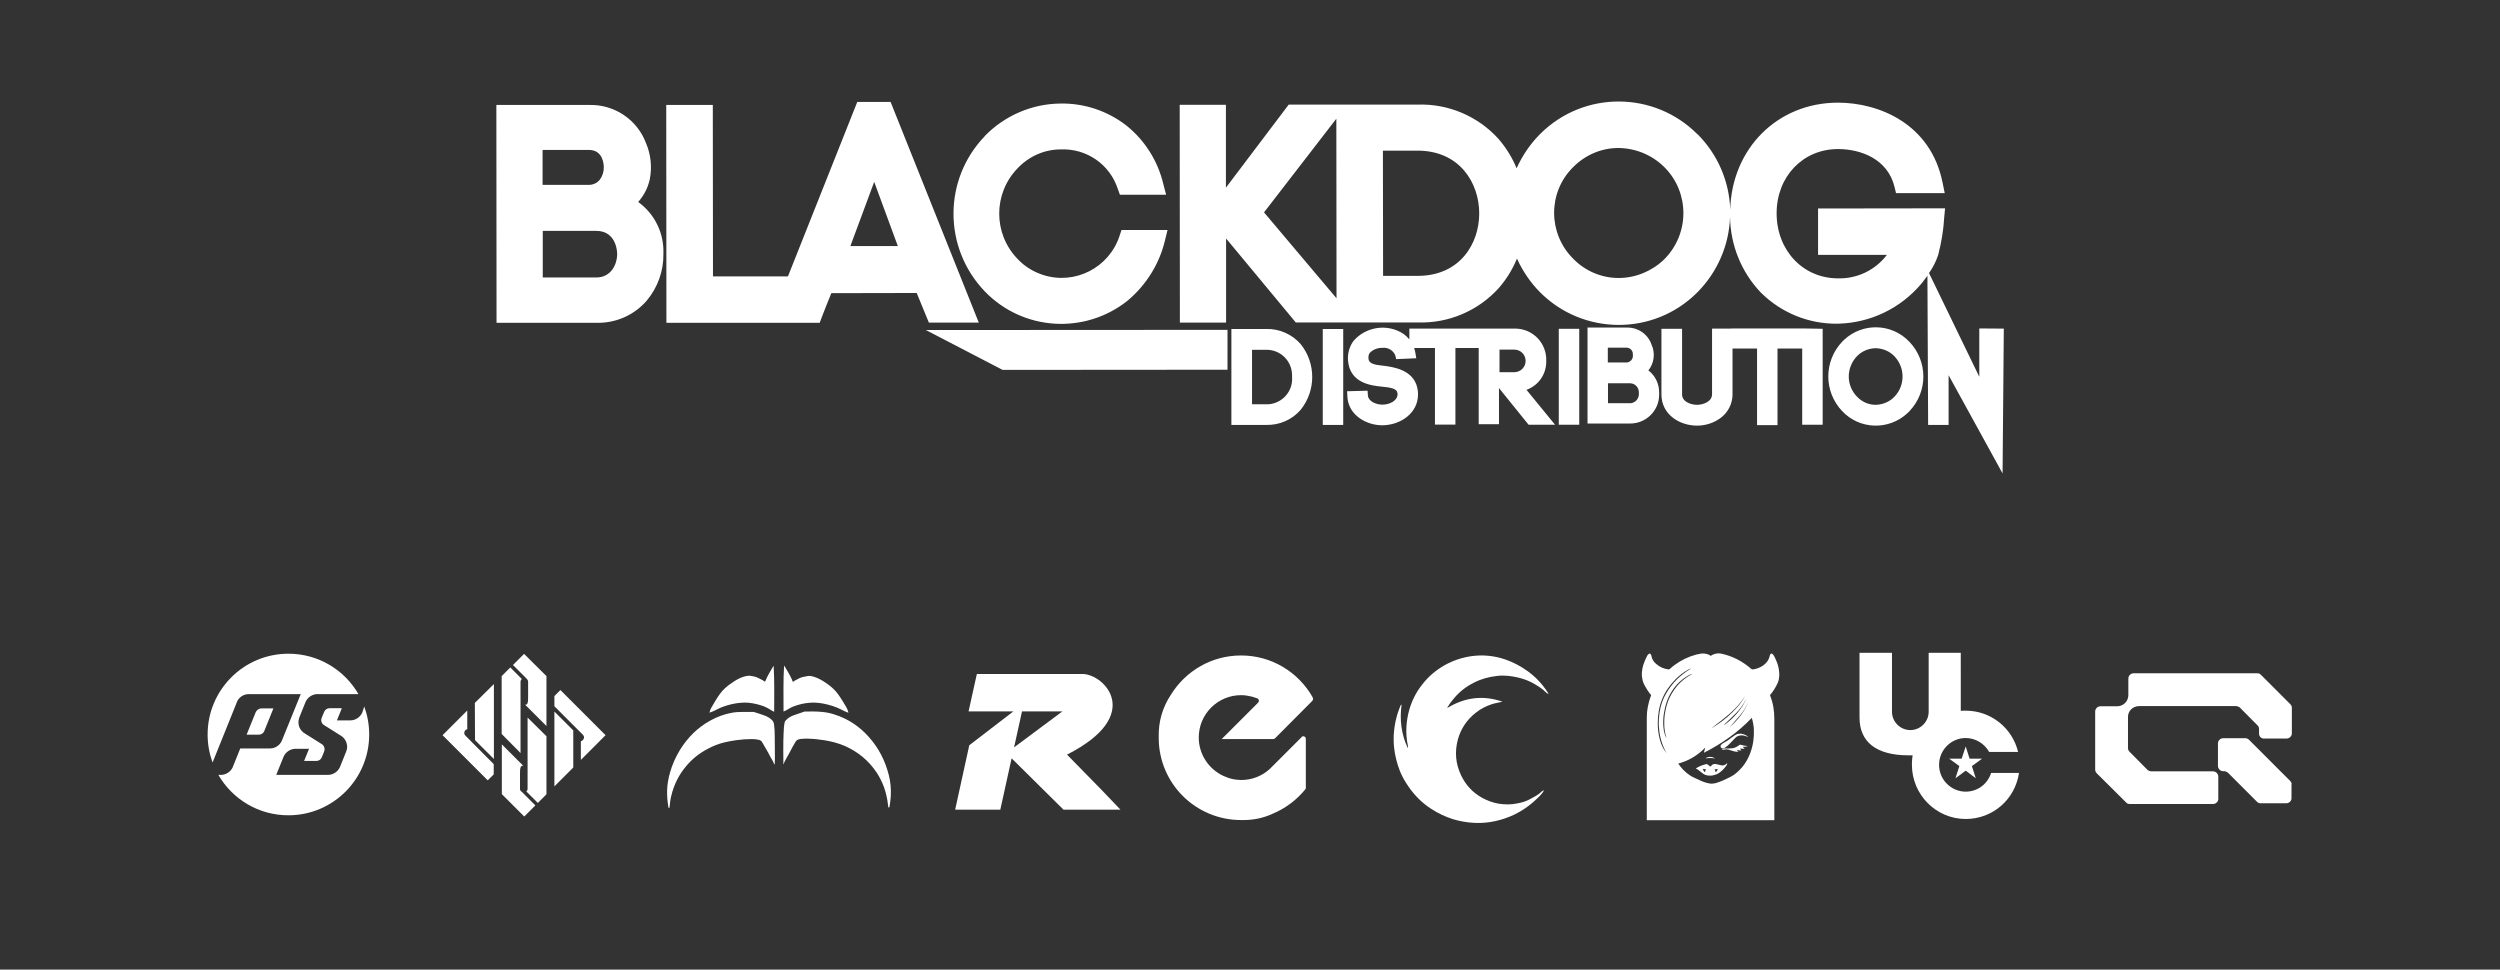 <?xml version="1.0" encoding="UTF-8"?> <svg xmlns="http://www.w3.org/2000/svg" xmlns:xlink="http://www.w3.org/1999/xlink" version="1.1" id="Capa_1" x="0px" y="0px" viewBox="0 0 1417.3 549.7" style="enable-background:new 0 0 1417.3 549.7;" xml:space="preserve"><rect x="0" y="0" width="1417.3" height="549.7" fill="#333333" stroke="none"/> <style type="text/css"> .st0{fill-rule:evenodd;clip-rule:evenodd;fill:#FFFFFF;} .st1{fill:#FFFFFF;} </style> <path id="Forma_1_00000138561480165587654410000000521950128064827776_" class="st0" d="M361.8,114.5c3.3-3.7,5.6-8.2,6.6-13 c1.3-6.8,0.6-13.8-2.1-20.2c-5-13.5-18-22.2-32.4-21.8l-52.5,0l0.1,123.5l56.6,0c10.9,0.3,21.4-4.3,28.5-12.5 c6.3-7.5,9.7-17,9.5-26.8C376.5,132.2,371.2,121.3,361.8,114.5z M338.1,157.3l-30.4,0l0-26.4l30.4,0c9.3,0,11.7,8.2,11.8,13.1 C349.8,150.4,346.1,157.3,338.1,157.3L338.1,157.3z M340,101.9c-1.5,1.9-3.9,3-6.4,2.9l-26,0V85l26.3,0c8.2,0,8.4,8.7,8.4,9.7 C342.4,97.2,341.6,99.8,340,101.9z M558.3,165.2c21.6,22.4,56.6,24.6,80.9,5.3c10.5-8.8,18-20.7,21.2-34l1.5-6.1l-26.1,0l-1.1,3.3 c-5.9,18.1-25.4,28.1-43.6,22.1c-5.4-1.8-10.3-4.8-14.2-9c-13.9-14.3-13.9-37.1,0-51.4c6.4-6.8,15.2-10.7,24.5-10.7 c14.6-0.6,27.8,8.5,32.3,22.4l1.2,3.3l26.2,0l-1.6-6.1c-3.1-13.1-10.5-24.8-21-33.2c-10.6-8.2-23.7-12.6-37.1-12.4 c-16.3,0.1-31.8,6.8-43.1,18.4l0,0.1C534.6,101.8,534.7,140.6,558.3,165.2L558.3,165.2z M717.8,186.5h-19.7l0,54.4h19.7 c7.5,0.2,14.7-2.9,19.6-8.6c8.7-10.9,8.7-26.3,0-37.2C732.5,189.5,725.3,186.3,717.8,186.5z M717.9,229.2h-8.1l0-30.9h8.1 c8-0.1,14.5,6.3,14.6,14.3c0,0.4,0,0.8,0,1.2c0.6,7.9-5.4,14.8-13.4,15.4C718.7,229.2,718.3,229.2,717.9,229.2L717.9,229.2z M749.9,240.9h11.6l0-54.4h-11.6L749.9,240.9z M883.7,240.8h11.6l0-54.4h-11.6L883.7,240.8z M876.6,204.5 c0.3-9.7-7.2-17.8-16.9-18.2c-0.4,0-0.8,0-1.2,0h-18.6h-1.4l-39.5,0v6.1c-1-1.2-2.1-2.2-3.3-3.1c-9.1-6-21.3-4.2-28.4,4 c-2.3,3.2-3.4,7.1-3.1,11l0,0c1,13,13.3,14.3,19.2,14.9c4.3,0.4,8.2,1,8.7,3.1c0.1,0.4,0.2,0.8,0.2,1.2c0,3.6-4.4,5.9-8.6,5.9 c-3.7,0-7.8-1.9-8.2-5l0,0l-0.2-2.9l-11.6,0.3l0.2,3.7v0.1c1,10.1,11,15.5,19.7,15.5c10,0,20.3-6.6,20.3-17.5c0-1.2-0.1-2.5-0.4-3.7 l0-0.1c-2.4-10.3-13.8-11.7-18.7-12.4h-0.1c-6-0.6-8.7-1.3-8.9-4.2c-0.1-1.1,0.1-2.2,0.7-3.1c1.8-1.9,4.4-2.9,7-2.9h0.2 c3.2-0.4,6.3,1.5,7.4,4.5l0.4,1.9l11.4-0.5l-0.4-2.5c-0.2-1.1-0.4-2.2-0.8-3.3h11.8l0,43.4h11.6l0-43.4h13.2l0,43.2h11.5V220 l16.8,20.8h15l-16.2-19.8C872.5,218.4,876.8,211.8,876.6,204.5L876.6,204.5z M850.1,198.2h8.4c3.5,0,6.4,2.8,6.4,6.4 c0,3.5-2.8,6.4-6.4,6.4c0,0,0,0,0,0h-8.4V198.2z M934.5,210c3.3-4.1,4-9.8,1.8-14.6c-2-5.9-7.6-9.8-13.9-9.7H900l0,54.4l24.2,0 c9,0,16.4-7.3,16.4-16.3c0-0.3,0-0.7,0-1C940.7,217.8,938.5,213,934.5,210L934.5,210z M924.3,228.6h-12.7v-11.3h12.7 c2.8,0.1,4.9,2.5,4.8,5.3c0,0.1,0,0.2,0,0.3c0.3,2.8-1.8,5.4-4.6,5.7C924.3,228.6,924.3,228.6,924.3,228.6L924.3,228.6z M922.3,205.5h-10.8v-8.4h10.9c2.1,0.2,3.5,2,3.3,4.1c0.3,2.1-1.2,4-3.3,4.3C922.5,205.5,922.4,205.5,922.3,205.5L922.3,205.5z M1022.3,186.2l-40.8,0v0.1h-10.9l0,37.2c0,4.3-5.2,6-8.5,6c-3.3,0-8.5-1.6-8.5-5.9l0-37.2h-11.7l0,37.2c0,11.5,10.4,17.7,20.2,17.7 c4.8,0,9.5-1.5,13.4-4.4c4.2-3.1,6.7-8.1,6.7-13.3v-26h13.9l0,43.4h11.6l0-43.4h14l0,43.2h11.6l0-54.4L1022.3,186.2L1022.3,186.2 L1022.3,186.2z M1082.5,193.8c-10-10.6-26.6-11-37.1-1.1c-0.4,0.4-0.8,0.7-1.1,1.1c-10.4,11-10.4,28.2,0,39.2 c9.9,10.6,26.5,11.1,37.1,1.2c0.4-0.4,0.8-0.8,1.2-1.2C1093,222,1093,204.8,1082.5,193.8L1082.5,193.8z M1063.4,229.5 c-4.1,0-7.9-1.7-10.7-4.7c-2.9-3-4.6-7.1-4.6-11.3c0-4.2,1.6-8.3,4.5-11.4c2.8-3,6.7-4.6,10.7-4.7c4.1,0.1,8,1.7,10.8,4.7 c6,6.4,6,16.3,0,22.7C1071.4,227.7,1067.5,229.4,1063.4,229.5z M1122.1,186.2l0,27.4l-28.5-58.8c2.2-3.1,4-6.6,5.2-10.3 c1.8-6.9,3-13.9,3.4-21.1l0.5-5.3l-72,0.1l0,26.3l39,0c-6.5,8.6-16.8,13.6-27.7,13.3c-19.8,0-34.8-15.8-34.8-36.9 c0-20.8,14.9-36.4,34.8-36.4c12.9,0,28.1,5.6,32,21.3l0.9,3.7l27.6,0l-1.2-5.9c-6.7-33.5-36.2-45.4-59.3-45.4 c-34.3,0-60.2,26-61.1,60.7c-0.5-16.1-7.1-31.3-18.4-42.7l-0.1,0c-24.5-24.7-64.4-24.9-89.1-0.4c-0.2,0.2-0.3,0.3-0.5,0.5l0,0 c-5.4,5.5-9.8,12-13,19.1c-2.5-6.1-6-11.7-10.3-16.7c-11.7-12.9-28.5-20-45.9-19.4l-39.7,0h-6.3l-27,0l-35.6,47.1l0-47l-26.2,0 l0.1,123.5l26.2,0l0-47.7l39.5,47.6h23.1h11.4l34.6,0c17.4,0.6,34.2-6.5,45.9-19.4c4.4-5,7.9-10.7,10.4-16.8 c3.2,7,7.5,13.4,12.9,18.9c24.5,24.7,64.4,25,89.1,0.5c0.2-0.2,0.4-0.4,0.5-0.5l0,0c11.2-11.4,17.8-26.6,18.3-42.6 c0.2,16,6.4,31.4,17.5,43c11.6,11.5,27.3,17.9,43.7,17.6c18.2-0.4,35.4-8.6,47.2-22.6c0,0,1.6-1.9,3.5-4.6l0.4,84.6h11.6l0-28.2 l30.6,55.7l0.7-82.1L1122.1,186.2z M917.6,157.6c-9.7,0-19-4-25.7-10.9l0,0c-14.3-14.2-14.5-37.4-0.3-51.7c0.1-0.1,0.1-0.1,0.2-0.2 l0,0c6.8-6.9,16-10.9,25.7-10.9c9.8,0.1,19.2,4,26.1,10.9c14.4,14.4,14.3,37.8-0.1,52.2C936.6,153.7,927.3,157.6,917.6,157.6z M803.7,156.4h-19.6l-0.1-71h19.6c24,0,35,18.4,35,35.6C838.6,138.1,827.7,156.4,803.7,156.4L803.7,156.4z M757.7,169.1l-41.1-48.7 l41-53.1L757.7,169.1z M568.4,209.7l127.5-0.1V187l-171,0.1L568.4,209.7z M519.7,166.1l6.9,16.8l28.3,0l-50-125.1H486l-39.3,98.9 l-42.5,0l-0.1-97.2l-26.4,0l0.1,123.5l58.4,0H458h6.7l1.2-3.2c1.4-3.7,3.2-8.2,5.4-13.6L519.7,166.1z M495.6,103.1l13.4,36.4 l-26.9,0L495.6,103.1z"></path> <g> <polygon class="st1" points="1116.6,430.1 1114.4,423.2 1112.1,430.1 1105,430.1 1110.8,434.3 1108.6,441.2 1114.4,436.9 1120.1,441.2 1117.9,434.3 1123.7,430.1 "></polygon> <path class="st1" d="M146.7,416.5L146.7,416.5c1.4,0,2.6-0.8,3.1-2c0-0.1,5.2-12.9,5.2-12.9h-6.8h0c-1.4,0-2.6,0.9-3.2,2.1 c0,0,0,0,0,0l-5.2,12.8H146.7z"></path> <path class="st1" d="M205.4,403.9c-1.1,2.6-3.8,4.5-6.8,4.5c0,0,0,0,0,0c0,0,0,0,0,0H191l2.8-6.9h-6.9h0c-1.4,0-2.6,0.8-3.1,2 c0,0.1-1.4,3.4-1.4,3.4c-0.2,0.4-0.2,0.8-0.3,1.2c0,0,0,0.2,0,0.3c0.1,1.1,0.6,2.1,1.5,2.6c0,0,10,6.3,10,6.3 c1.9,1.3,3.2,3.6,3.2,6.1c0,0.3,0,0.7-0.1,1c-0.1,0.6-0.2,1.2-0.5,1.8l-3.5,8.7c-1.2,2.6-3.8,4.4-6.8,4.4h-29.3l4.2-10.4 c1.2-2.6,3.8-4.4,6.8-4.4h7.6l-2.8,6.9h6.9h0c1.4,0,2.6-0.8,3.1-2c0,0,1.3-3.2,1.3-3.2c0,0,0.3-0.9,0.3-1.4v0c0-0.1,0-0.2,0-0.3 c-0.1-1.1-0.6-2-1.5-2.6c0,0-9.4-5.9-9.4-5.9l-0.6-0.4c0,0-0.3-0.2-0.5-0.3c-1.7-1.4-2.8-3.4-2.8-5.8c0-0.4,0-0.7,0.1-1.1 c0.1-0.6,0.2-1.2,0.4-1.7l3.5-8.7c1.1-2.6,3.8-4.5,6.8-4.5h23.2c-7.9-13.7-22.7-22.9-39.7-22.9c-25.3,0-45.8,20.5-45.8,45.8 c0,5.6,1,10.9,2.8,15.9l13.5-33.5c0,0,0.3-0.7,0.4-1.1c1.2-2.5,3.7-4.2,6.7-4.2h29.4l-10.8,26.6c-1.2,2.5-3.7,4.2-6.7,4.2h0h-16.8 l-4.1,10.2l-0.1,0.3c-1.1,2.6-3.8,4.5-6.8,4.5h0h0h-1.4c7.9,13.7,22.7,22.9,39.7,22.9c25.3,0,45.8-20.5,45.8-45.8 c0-5.6-1-10.9-2.8-15.9L205.4,403.9z"></path> <path class="st1" d="M297.1,370.7l-6.3,6.3l7.9,7.9c0.4,0.4,0.7,1,0.7,1.6l0,8.3c0,3.2-0.1,4.9-1.7,4.7l12.1,12.1v-28.3 L297.1,370.7z"></path> <path class="st1" d="M295.1,426.9v-40.3c0,0,0,0,0-0.1c0-0.6,0.3-1.2,0.7-1.6l-6.5-6.5l-4.9,4.9v32.8L295.1,426.9z"></path> <path class="st1" d="M294.8,447.2l0-8.3c0-3.2,0.1-4.9,1.8-4.8l-12.1-12.1v28.2l12.7,12.7l6.3-6.3l-7.8-7.8 C295.1,448.5,294.8,447.9,294.8,447.2"></path> <path class="st1" d="M299.1,406.8v40.4l0,0c0,0.6-0.3,1.2-0.7,1.5l6.5,6.5l4.9-4.9v-32.9L299.1,406.8z"></path> <path class="st1" d="M263.9,417.1c-0.4-0.4-0.7-0.9-0.7-1.6c0-1,0.7-1.9,1.7-2.1v-10.6l-14,14l25.6,25.6l3.4-3.4v-5.8L263.9,417.1z "></path> <polygon class="st1" points="269.2,398.5 269.3,419.6 280,430.3 280,387.8 "></polygon> <path class="st1" d="M329.3,420.2v10.6l14-14l-25.6-25.6l-3.4,3.4v5.8l16.1,16.1c0.4,0.4,0.7,0.9,0.7,1.6 C331,419.1,330.3,420,329.3,420.2"></path> <polygon class="st1" points="314.3,445.8 325,435.1 325,414.1 314.3,403.4 "></polygon> <path class="st1" d="M503.6,457.7c-0.1-0.8-0.2-1.6-0.3-2.4c-0.8-6.2-2.8-12-6.3-17.3c-4.6-6.9-10.7-11.9-18.3-15.2 c-3.6-1.5-7.3-2.5-11.1-3.1c-2.8-0.4-5.6-0.8-8.4-0.9c-1.7-0.1-3.4-0.1-5,0.1c-0.4,0-0.7,0.1-1.1,0.2c-1,0.2-1.7,0.7-2.2,1.6 c-1.2,1.9-2.2,3.9-3.3,6c-0.6,1.2-1.3,2.3-1.9,3.4c-0.5,1-1.1,1.9-1.4,3c0,0.1-0.1,0.1-0.1,0.3c-0.1-0.3-0.1-0.4-0.1-0.5 c0-0.8,0-1.5,0-2.3c0-3.6-0.1-7.1,0-10.7c0-2.4,0.2-4.9,0.3-7.3c0.1-1,0.2-2,0.4-2.9c0.1-0.5,0.3-1,0.7-1.3 c1.2-1.4,2.8-2.3,4.5-2.9c1.9-0.7,3.9-1.3,5.8-2c0.2-0.1,0.3-0.1,0.5-0.1c3.2-0.1,6.4-0.1,9.6,0.2c2.5,0.2,4.9,0.7,7.3,1.5 c7.8,2.5,14.3,6.9,19.6,13c5.5,6.2,9.1,13.4,11.1,21.4c1,3.9,1.3,7.8,1.1,11.9c-0.1,2-0.4,3.9-0.7,5.8 C504.2,457.8,504.2,457.8,503.6,457.7z"></path> <path class="st1" d="M439,433.4c-0.1,0-0.1,0-0.1-0.1c-0.5-1.6-1.4-2.9-2.2-4.3c-0.8-1.5-1.5-3-2.4-4.4c-0.7-1.3-1.5-2.5-2.2-3.8 c-0.4-0.8-1.1-1.2-2-1.4c-1.3-0.3-2.6-0.4-3.9-0.4c-2.9,0-5.7,0.2-8.6,0.6c-2.2,0.3-4.5,0.7-6.6,1.2c-3.5,0.8-6.8,2.1-9.9,3.8 c-4.6,2.4-8.6,5.6-11.9,9.5c-4.3,5-7.2,10.8-8.7,17.3c-0.5,2-0.7,4-0.9,6.1c0,0.2,0,0.5-0.3,0.5c-0.3,0-0.4-0.3-0.4-0.5 c-0.5-3.1-0.8-6.3-0.7-9.5c0.1-3.4,0.7-6.7,1.6-9.9c1.3-4.6,3.2-8.9,5.7-13c4.3-6.9,9.8-12.5,17-16.5c3.9-2.2,8-3.7,12.3-4.5 c2.1-0.4,4.2-0.5,6.3-0.5c1.9,0,3.8,0,5.7,0c0.3,0,0.5,0,0.8,0.1c1.9,0.6,3.8,1.2,5.7,1.9c1.5,0.5,2.9,1.3,4.1,2.4 c0.8,0.7,1.3,1.6,1.4,2.6c0.3,2.1,0.4,4.3,0.4,6.4c0,3.8,0.1,7.7,0.1,11.5c0,1.4,0,2.8-0.1,4.3C439.2,433,439.2,433.2,439,433.4z"></path> <path class="st1" d="M438.6,377.5c0.5,8.7,0.3,17.3,0.3,26c-0.2-0.1-0.3-0.1-0.5-0.2c-0.7-0.4-1.5-0.8-2.2-1.3 c-1-0.6-2.1-1.1-3.2-1.6c-2.8-1-5.7-1.7-8.6-2c-2.5-0.2-5.1,0-7.5,0.4c-2.9,0.5-5.8,1.3-8.6,2.5c-1.3,0.6-2.6,1.3-3.9,1.9 c-0.6,0.3-1.3,0.5-1.9,0.7c-0.1,0-0.2,0-0.4,0c0.3-0.2,0.3-0.6,0.4-0.9c0.2-0.5,0.3-1,0.6-1.5c1.6-2.8,3.2-5.6,5.1-8.2 c1.8-2.5,4.1-4.4,6.6-6.1c2-1.4,4-2.6,6.3-3.4c1.2-0.4,2.3-0.7,3.6-0.7c0.2,0,0.3,0,0.5,0c0.7,0.1,1.5,0.2,2.2,0.4 c1.2,0.2,2.3,0.7,3.4,1.3c0.6,0.3,1.2,0.7,1.9,1c0.2,0.1,0.4,0.3,0.5,0.4c0.3,0.3,0.6,0.2,0.7-0.1c1.2-3,2.9-5.7,4.5-8.4 C438.3,377.8,438.4,377.7,438.6,377.5z"></path> <path class="st1" d="M444.2,403.4c0-8.8-0.2-17.4,0.3-26c0.1,0.2,0.2,0.2,0.3,0.3c1.5,2.5,3,5,4.2,7.6c0.1,0.3,0.2,0.6,0.3,0.9 c0.2,0.4,0.4,0.4,0.7,0.1c0.2-0.2,0.3-0.3,0.5-0.4c1-0.5,1.9-1,2.9-1.5c1.1-0.5,2.2-0.8,3.4-0.9c0.3,0,0.5-0.1,0.8-0.2 c1.3-0.3,2.6,0,3.9,0.4c2.3,0.7,4.4,1.9,6.5,3.3c2.1,1.4,4,2.9,5.7,4.8c1.4,1.6,2.6,3.4,3.8,5.3c0.7,1.2,1.4,2.3,2.1,3.5 c0.5,0.9,1,1.8,1.2,2.8c0,0.2,0.2,0.3,0.3,0.6c-0.3-0.1-0.4-0.1-0.6-0.1c-1-0.4-2-0.8-2.9-1.3c-3.6-1.9-7.4-3.1-11.3-3.8 c-2.4-0.4-4.7-0.6-7.1-0.4c-3.3,0.2-6.5,1-9.6,2.2c-1.5,0.6-2.9,1.6-4.3,2.3C444.9,403,444.6,403.2,444.2,403.4z"></path> <path class="st1" d="M744.2,395.5L744,395c-8.1-14-23.1-23.4-40.4-23.4c-16.8,0-31.4,8.8-39.7,22.1c-4.8,7.2-7.2,15.3-7,24.1 c0,0.2,0,0.4,0,0.5c0,25.8,20.9,46.6,46.7,46.6c0.2,0,0.3,0,0.5,0c6,0.1,11.8-1,17.2-3.5c7.3-3,13.7-7.8,18.6-13.8 c0.1-0.1,0.1-0.2,0.2-0.2c0.1-0.2,0.2-0.5,0.2-0.8v0v0V419c0,0,0-0.1,0-0.1c0,0,0-0.1,0-0.1c0-0.8-0.7-1.4-1.4-1.4 c-0.3,0-0.7,0.1-0.9,0.3l-0.2,0.3l-17.8,17.8c-4.3,4-10,6.4-16.3,6.4c-1.5,0-2.9-0.2-4.3-0.4c-0.2-0.1-1.4-0.3-1.7-0.4 c-0.5-0.1-1.1-0.3-1.6-0.5c-0.2,0-0.3-0.1-0.4-0.2c-0.7-0.2-1.4-0.5-2-0.8c0,0-0.1,0-0.1,0c-8.2-3.8-14-12.1-14-21.8 c0-13.3,10.8-24,24-24c1.2,0,2.4,0.1,3.5,0.3c1,0.2,2,0.4,2.9,0.6c0.9,0.3,1.8,0.6,2.7,0.9c0.4,0.1,0.9,0.5,1,1.4 c0,0.6-0.5,1-0.5,1.1l-1.3,1.3l-19.3,19.3l29.2,0c0,0,0,0,0,0c0,0,0,0,0,0c0.4,0,0.7-0.2,1-0.4l0,0l1.8-1.8l19.4-19.5l0,0 c0.2-0.3,0.4-0.6,0.4-1c0-0.2,0-0.4-0.1-0.5L744.2,395.5z"></path> <path class="st1" d="M875.4,448c-1.1,2-2.7,3.5-4.3,5c-5.2,5-11.2,8.7-18,11c-5.6,1.9-11.4,2.8-17.3,2.5c-4.1-0.2-8.1-0.9-12.1-2.1 c-4.4-1.4-8.6-3.4-12.4-5.9c-5.9-3.8-10.5-8.8-14.2-14.7c-1.4-2.2-2.6-4.5-3.5-6.8c-1.7-4.3-2.8-8.8-3.3-13.5 c-0.6-6.4,0.1-12.5,1.9-18.6c0.5-1.6,1.1-3.2,1.7-4.7c0.1-0.3,0.2-0.5,0.7-0.8c-1.2,8.6-0.2,16.8,3.5,24.7c0.2-0.6,0.2-0.6,0-1.6 c-1.4-6.8-1-13.6,0.9-20.3c1.5-5.1,3.8-9.7,7.1-13.9c3.5-4.6,7.8-8.3,12.9-11.2c4.7-2.6,9.7-4.3,15.1-5.1 c6.5-0.9,12.9-0.3,19.1,1.8c4.7,1.6,9,3.9,13,6.8c3.2,2.3,6,5,8.4,8c1.2,1.5,2.4,3.1,3.4,4.9c-1.4-0.5-2.2-1.7-3.2-2.5 c-1.4-1.1-2.8-2-4.3-2.9c-3.1-1.9-6.4-3.2-9.9-4c-3.9-0.9-7.8-1.4-11.9-0.9c-4.6,0.5-9,1.7-13.1,3.8c-4.8,2.4-8.9,5.7-12.2,10 c-1,1.2-1.9,2.5-2.7,3.8c-0.1,0.1-0.2,0.2-0.1,0.5c9.9-6,20.3-7.3,31.2-3.5c-2.1,0.5-4.3,0.8-6.3,1.5c-3.2,1.1-6.2,2.6-8.9,4.8 c-5,3.9-8.4,9-10.1,15.1c-1.9,7.1-1.3,13.9,1.9,20.5c2.6,5.4,6.5,9.6,11.7,12.5c2.9,1.6,6,2.8,9.4,3.4c3.7,0.6,7.3,0.6,11-0.2 c2.7-0.5,5.4-1.4,7.7-2.8c1.9-1.1,3.9-2,5.5-3.6C874.2,448.4,874.8,448.3,875.4,448L875.4,448z"></path> <g> <path class="st1" d="M964.6,370.5c0.4,0,0.8,0,1.3,0c0.1,0,0.1,0,0.2,0c1,0.1,2,0.3,2.9,0.8c0.3,0.2,0.6,0.4,0.9,0.5 c0.3-0.2,0.5-0.3,0.8-0.5c1.7-0.9,3.5-1.1,5.3-0.7c6.3,1.4,11.9,4.3,16.8,8.6c0.3,0.3,0.6,0.3,0.9,0.3c0,0,0,0,0,0 c2.1-0.2,4-1,5.7-2.1c2-1.4,3.4-3.2,3.9-5.6c0.1-0.3,0.1-0.5,0.3-0.8c0.3-0.5,0.7-0.6,1.2-0.3c0.1,0.1,0.2,0.2,0.3,0.3 c0.3,0.3,0.5,0.6,0.7,1c0.4,0.8,0.8,1.5,1.1,2.3c0.9,2,1.5,4.1,1.7,6.3c0,0.4,0.1,0.8,0.1,1.2c0,0.4,0,0.7,0,1.1 c0,0.1,0,0.2,0,0.3c-0.1,1.4-0.3,2.7-0.9,4c-1.1,2.4-2.5,4.7-4.2,6.7c-0.1,0.1-0.1,0.2-0.1,0.4c1.7,4.2,2.4,8.6,2.4,13.1 c0,13.3,0,44,0,57.3c0,0.1,0,0.2,0,0.3c-0.1,0-0.2,0-0.3,0c-19.3,0-69.1,0-71.7,0c-0.1,0-0.2,0-0.3,0c0-0.1,0-0.2,0-0.3 c0-11.4,0-40.2,0-51.6c0-2.1,0-4.3,0-6.4c0-2,0.2-4.1,0.6-6.1c0.4-2.1,1-4.2,1.8-6.3c0-0.1,0-0.2,0-0.3c-1.4-1.6-2.5-3.4-3.5-5.2 c-0.8-1.4-1.3-2.8-1.5-4.4c-0.1-0.4-0.1-0.9-0.2-1.3c0-0.5,0-1,0-1.6c0-0.1,0-0.1,0-0.2c0.1-1.5,0.4-2.9,0.8-4.3 c0.6-1.8,1.3-3.5,2.2-5.2c0.2-0.4,0.5-0.8,1-1.1c0.4-0.3,0.8-0.2,1.1,0.3c0.2,0.3,0.3,0.6,0.3,0.9c0.4,1.8,1.2,3.2,2.6,4.4 c2,1.8,4.4,2.9,7.1,3.2c0.3,0,0.6-0.1,0.8-0.3c0.9-0.8,1.8-1.6,2.8-2.3c3.7-2.7,7.7-4.6,12.1-5.8 C962.6,370.9,963.6,370.7,964.6,370.5z M951.4,432.9c0,0.1,0,0.1,0.1,0.1c1.7,2.5,3.8,4.7,6.3,6.4c1.3,0.9,2.7,1.5,4.2,2.2 c1.9,0.9,3.8,1.8,5.9,2.3c1.1,0.3,2.2,0.5,3.4,0.3c0.9-0.1,1.7-0.3,2.5-0.6c2.2-0.7,4.2-1.7,6.3-2.7c1.7-0.8,3.3-1.8,4.7-3.1 c3.5-3,5.9-6.7,7.5-11c1.6-4.3,2.2-8.7,2-13.3c-0.1-2.1-0.5-4.2-1.1-6.3c0-0.1,0-0.1-0.1-0.2c-7.8,8.2-17,14.6-27,19.7 c0,0,0,0-0.1,0c0.2-1,0.5-1.9,0.7-2.9c-2.1,2.3-4.5,4.1-7,5.6C957.1,431,954.3,432.1,951.4,432.9z M944.9,427 c-0.2-0.4-0.5-0.8-0.7-1.2c-2.4-4.5-3.5-9.3-3.8-14.4c-0.1-2.6,0.1-5.2,0.5-7.8c0.6-3.8,1.8-7.4,3.8-10.7 c3.4-5.8,8.1-10.4,13.9-13.8c0.1,0,0.1-0.1,0.2-0.1c-0.2,0-0.3,0-0.5,0.1c-0.5,0.2-1,0.4-1.5,0.7c-2.7,1.5-5,3.4-7.1,5.5 c-3.2,3.3-5.8,7-7.5,11.3c-1.7,4.2-2.3,8.6-2.4,13.1c0,3,0.3,5.9,1,8.8c0.5,2.1,1.2,4.1,2.3,6C943.6,425.3,944.2,426.2,944.9,427z M959.4,382.1c-0.1,0-0.2,0-0.3,0c-0.8,0.2-1.5,0.6-2.2,1c-3.8,2.2-6.8,5.1-9.1,8.8c-2.6,4-3.9,8.5-4.6,13.1 c-0.3,2.3-0.4,4.7-0.2,7.1c0.1,1.5,0.4,3,0.9,4.5c0.2,0.5,0.4,1,0.7,1.6c0,0,0,0,0.1,0c0,0,0,0,0-0.1c-0.8-2.5-1.2-5.1-1.2-7.7 c-0.1-3.5,0.4-6.8,1.3-10.2c0.9-3.3,2.3-6.3,4.3-9.1C951.7,387.3,955.2,384.3,959.4,382.1z M970.4,412.8 C970.4,412.8,970.4,412.8,970.4,412.8c0.1,0,0.2,0,0.2-0.1c0.9-0.6,1.9-1.2,2.8-1.8c4.2-2.8,8.1-6.1,11.4-9.9 c1.7-1.9,3.1-3.9,4.4-6.2c0-0.1,0.1-0.1,0.1-0.2c-0.1,0.1-0.2,0.2-0.2,0.3c-0.1,0.1-0.1,0.2-0.2,0.3c-2.3,3.6-5.2,6.7-8.4,9.5 c-2.9,2.5-5.9,4.8-8.9,7.1C971.2,412.2,970.8,412.5,970.4,412.8z M977.2,411.3C977.2,411.3,977.2,411.3,977.2,411.3 c0.1,0,0.1,0,0.1-0.1c2.2-1.6,4.3-3.4,6.1-5.3c2.3-2.5,4.4-5.1,5.9-8.2c0.2-0.4,0.4-0.8,0.5-1.1c0,0-0.1,0-0.1,0.1 c-1.5,3-3.5,5.6-5.8,7.9c-2.1,2.1-4.3,4.1-6.4,6.2C977.6,410.9,977.4,411.1,977.2,411.3z M991,398.3 C991,398.3,990.9,398.3,991,398.3c-0.1,0-0.1,0.1-0.1,0.1c-1.1,2.6-2.6,5-4.5,7.2c-1.8,2.1-3.6,4.1-5.4,6.2c0,0.1-0.1,0.1-0.1,0.2 C985.2,408.1,988.8,403.8,991,398.3z"></path> <path class="st1" d="M961.4,435.7c0.1-0.1,0.2-0.1,0.2-0.2c1.6-1,3.4-1.7,5.2-2.2c0.6-0.2,1.2-0.1,1.7,0.4 c0.3,0.3,0.7,0.6,1.1,0.9c0.3-0.2,0.5-0.5,0.8-0.7c0.7-0.8,1.6-0.9,2.6-0.7c0.8,0.2,1.7,0.4,2.5,0.6c1.3,0.4,2.4,0,3.4-0.9 c0.1-0.1,0.1-0.1,0.2-0.2c0,0,0,0,0.1,0c0,0.2,0,0.5-0.1,0.6c-0.2,0.5-0.5,0.9-0.8,1.3c-1,1.3-2.2,2.5-3.6,3.5 c-1.1,0.8-2.4,1.2-3.7,1.5c-1.4,0.2-2.8,0.2-4.2-0.3c-0.6-0.2-1.2-0.6-1.7-1c-0.8-0.6-1.6-1.3-2.4-1.9 C962.3,436.2,961.9,435.9,961.4,435.7z M973.8,435.9c-0.6,0.1-1.2,0.2-1.8,0.3c0.4,0.5,0.5,1,0.6,1.6 C973.2,437.5,973.8,436.5,973.8,435.9z M967.2,436.2c-0.5-0.1-1-0.2-1.5-0.3c-0.1,0-0.2,0-0.3,0c0,0.5,0.7,1.6,1.2,1.9 C966.7,437.3,966.8,436.7,967.2,436.2z"></path> <path class="st1" d="M991.2,417.8c-0.7-0.2-1.5-0.5-2.3-0.7c-1.1-0.3-2.2-0.3-3.4,0.1c-0.6,0.2-1.1,0.5-1.5,0.9 c-1.1,1.1-2.2,2.3-3.3,3.4c-0.8,0.9-1.7,1.7-2.7,2.3c-0.3,0.2-0.7,0.4-1.1,0.5c-0.5,0.1-1.1-0.1-1.3-0.6c-0.3-0.5-0.2-1,0.1-1.4 c0.3-0.4,0.8-0.7,1.2-1c1.5-0.8,3-1.7,4.3-2.8c0.7-0.5,1.4-1,2.1-1.5c0.7-0.5,1.4-0.9,2.3-1c1.4-0.2,2.7,0.1,3.9,0.7 C990.2,417,990.7,417.4,991.2,417.8z"></path> <path class="st1" d="M990.8,423c-0.9,0.3-1.7,0.4-2.7,0.4c0.2,0.5,0.5,0.8,1,1c-0.3,0.2-1.5,0.1-2.5-0.1c0,0.5,0.3,0.8,0.7,1.1 c-0.9,0.1-1.7,0-2.6-0.3c0.1,0.4,0.5,0.7,0.8,0.9c0,0,0,0,0,0.1c-0.2,0-0.3,0.1-0.5,0.1c-0.6-0.1-1.2-0.1-1.8-0.2 c-1.1-0.3-2.1-0.6-3.2-1c-0.7-0.2-1.4-0.3-2.1-0.1c-0.4,0.1-0.8,0.1-1.2,0.2c-0.1,0-0.2,0-0.4-0.1c0-0.1,0-0.1,0-0.1 c0.5-0.3,0.9-0.6,1.5-0.6c1.4,0.1,2.9,0.1,4.3-0.1c1.1-0.1,2.1-0.6,3.1-1.2c0.3-0.2,0.6-0.4,0.8-0.6c0.2-0.2,0.5-0.3,0.8-0.2 c1.2,0.4,2.4,0.6,3.6,0.7C990.7,422.9,990.8,422.9,990.8,423C990.8,422.9,990.8,422.9,990.8,423z"></path> <path class="st1" d="M966.9,430c1.2-1.2,3.8-1.2,5.4,0C970.5,429.7,968.7,429.6,966.9,430z"></path> </g> <path class="st1" d="M1111.8,370.1h-18.4v33.4c0,5.7-4.7,10.4-10.4,10.4c-5.7,0-10.4-4.7-10.4-10.4v-33.4h-18.4v36.6 c0,7,2.3,12.2,6.9,15.9c4.7,3.7,11.7,5.6,20.7,5.6l0.5,0l0.4,0l1.6,0l-0.2,1.6c-0.2,1.3-0.2,2.6-0.2,3.8 c0,16.9,13.7,30.7,30.5,30.7c15.3,0,28-11.1,30.2-26.1h-15.8c-2,6.3-7.7,10.6-14.4,10.6c-8.3,0-15.1-6.8-15.1-15.2 c0-8.4,6.8-15.2,15.1-15.2c5.5,0,10.6,3.1,13.3,7.9h16.4c-3.3-13.7-15.5-23.4-29.7-23.4c-0.4,0-0.8,0-1.3,0l-1.5,0.1v-1.5V370.1z"></path> <g> <path class="st1" d="M624.4,447.7l-19.5-19.9c44.2-22.4,21-45.7,8.8-45.7h-59.9l-4.7,21.2h25.4l-25,19.2l-8,36.5h25.6l6.4-29.1 l29.4,29.1h32.3L624.4,447.7z M574.9,423.7l4.5-20.4h22.9L574.9,423.7z"></path> </g> <path class="st1" d="M1298.4,399.2l-16.8-16.8c-0.6-0.6-1.3-0.7-2.1-0.7h-69.9c-1.6,0-3,1.3-3,3v9.4c0,3.4-2.8,6.3-6.3,6.3h-9.5 c-1.6,0-3,1.3-3,3l0,0v32.9c0,0.7,0.3,1.5,0.9,2.1l16.8,16.7c0.6,0.6,1.3,0.7,2.1,0.7h47c1.6,0,3-1.3,3-2.8v-12.7c0-1.6-1.3-3-3-3 h-34.9c-0.7,0-1.5-0.3-2.1-0.7l-10.3-10.4c-0.6-0.6-0.9-1.3-0.9-2.1v-17.7c0-3.4,2.8-6.1,6.3-6.1h54.9c0.7,0,1.5,0.3,2.1,0.7 l10.3,10.4c0.6,0.6,0.7,1.3,0.7,2.1v2.4c0,1.6,1.3,3,3.1,2.8l0,0h12.5c1.6,0,3-1.3,3-3v-14.5C1299.3,400.5,1299,399.8,1298.4,399.2 L1298.4,399.2z"></path> <path class="st1" d="M1298.4,442.8l-23.4-23.4c-0.6-0.6-1.3-0.9-2.1-0.9h-12.5c-1.6,0-3,1.3-3,3v12.7c0,1.6,1.3,3,3,3h0.4 c0.7,0,1.5,0.3,2.1,0.7l16.8,16.8c0.6,0.6,1.3,0.7,2.1,0.7h14.3c1.6,0,3-1.3,3-2.8v-7.8C1299.3,444.2,1299,443.4,1298.4,442.8 L1298.4,442.8z"></path> </g> </svg> 